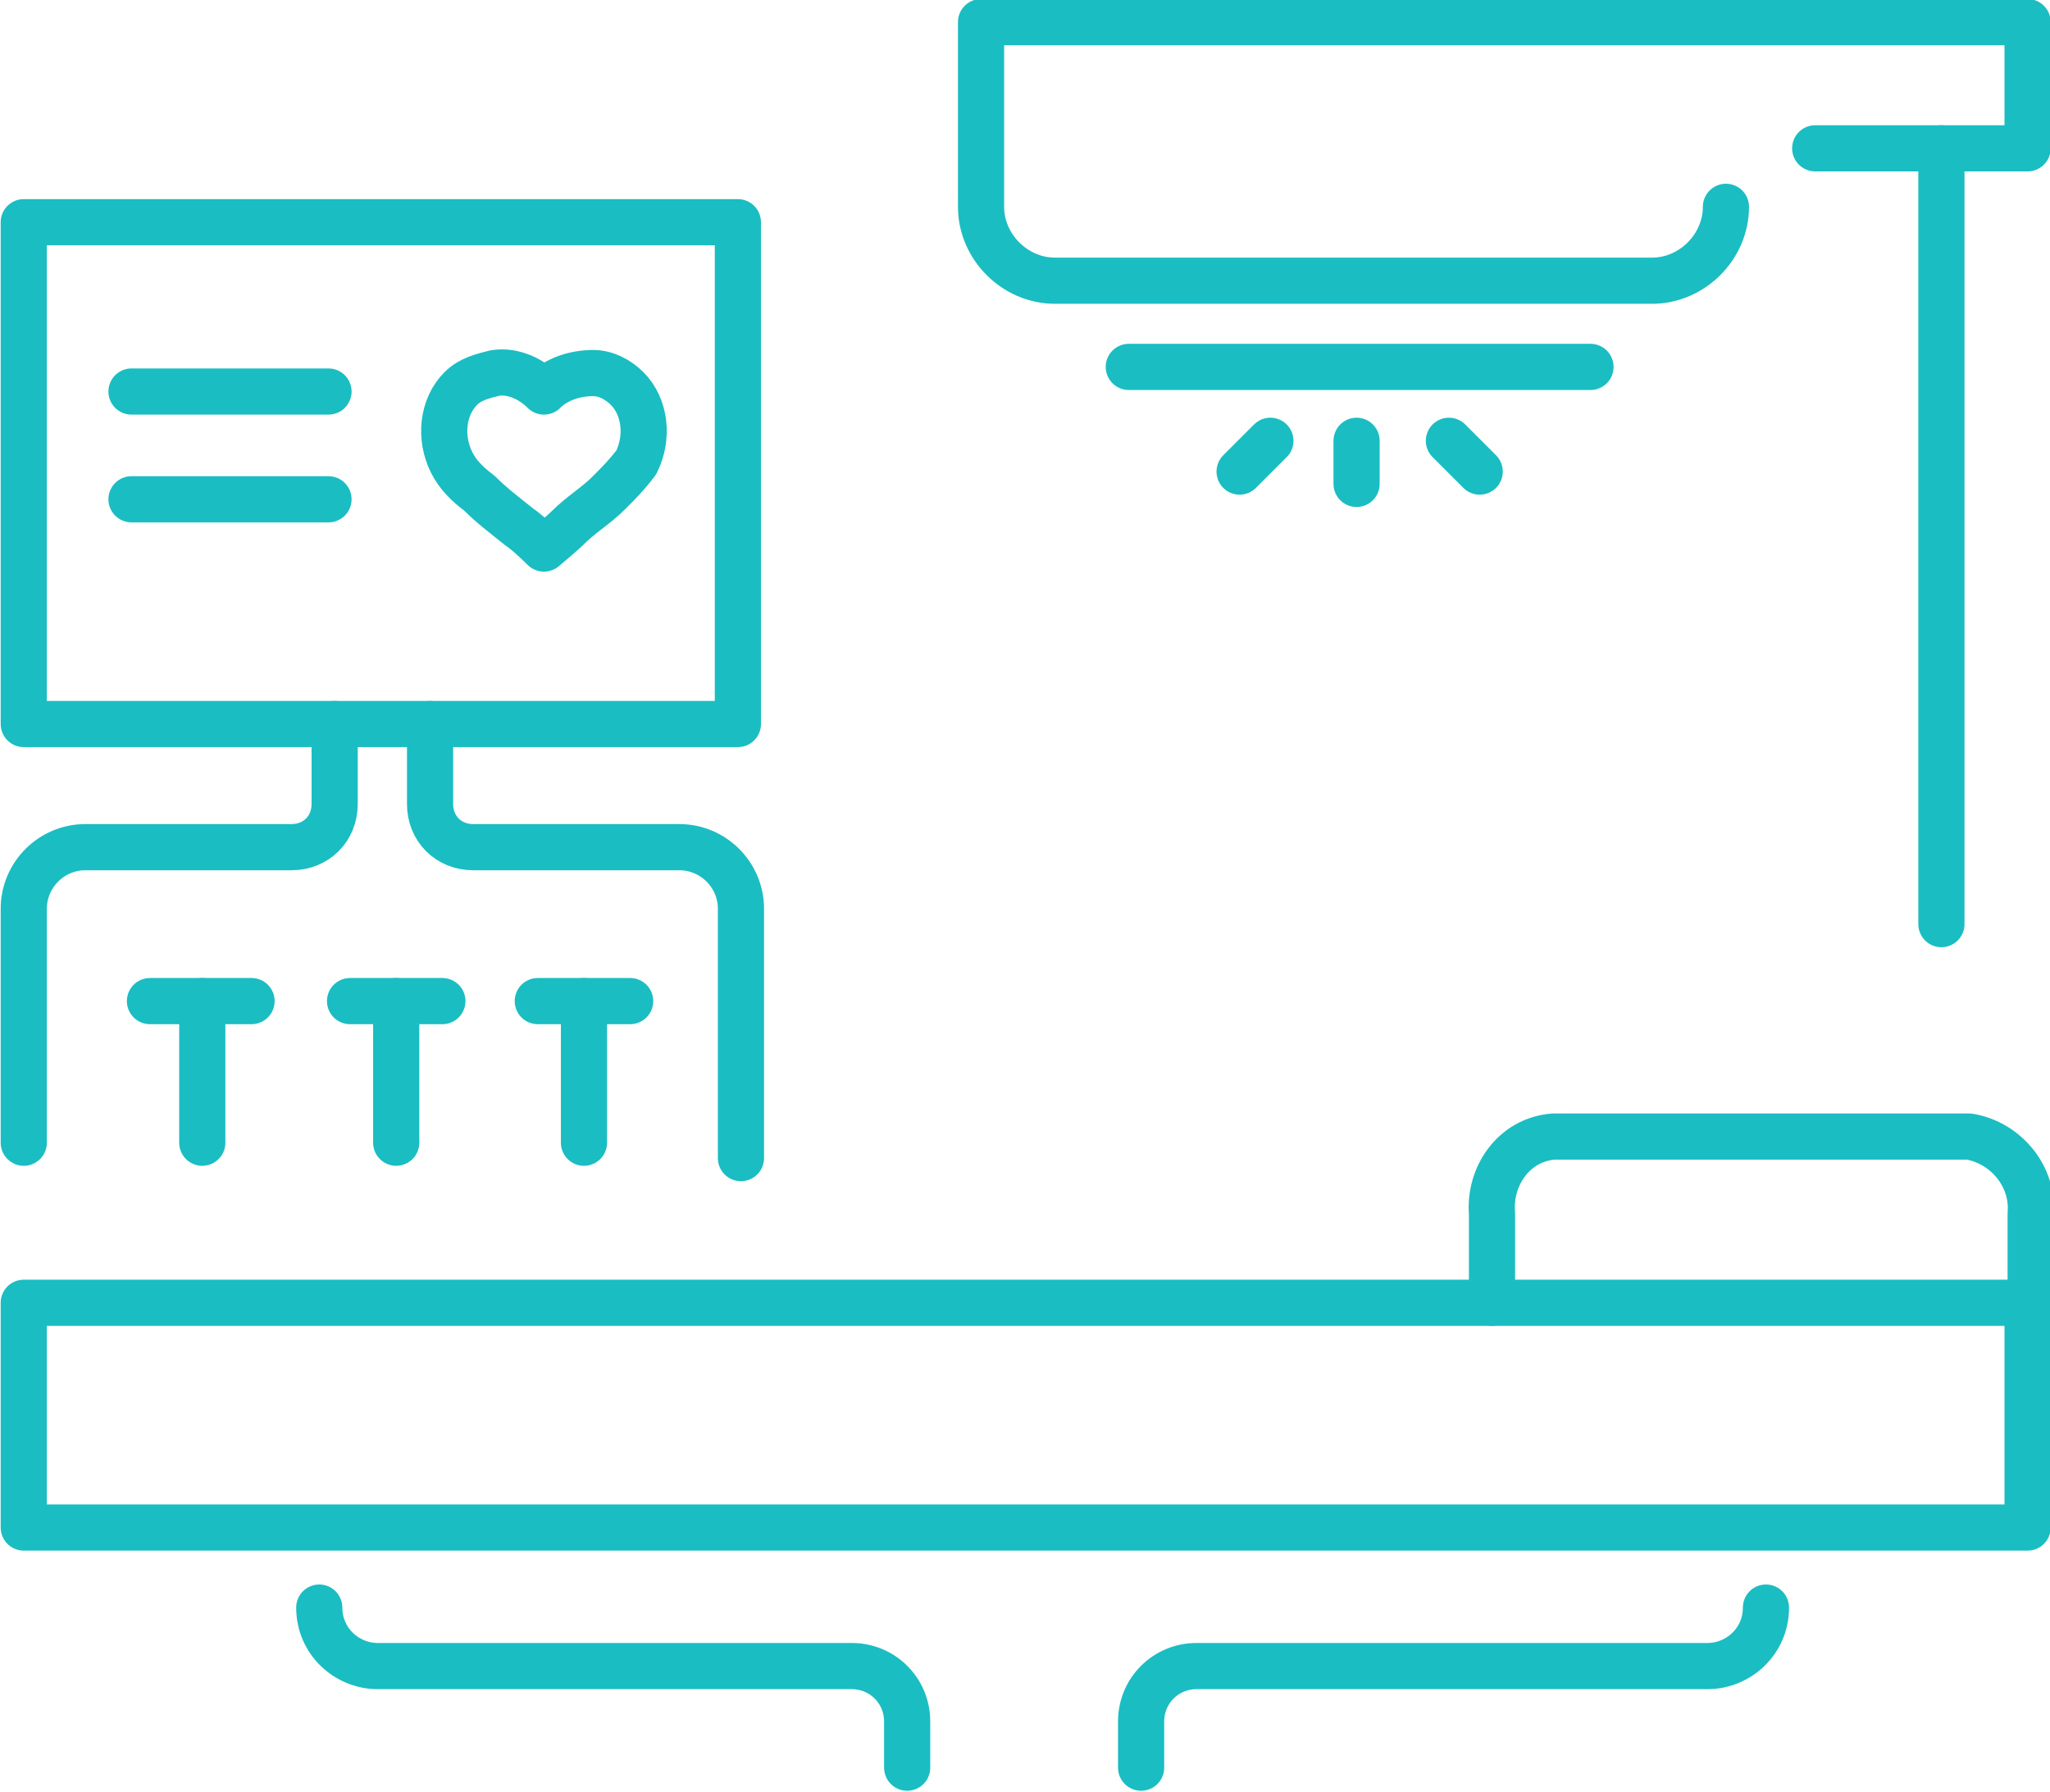 <?xml version="1.0" encoding="utf-8"?>
<!-- Generator: Adobe Illustrator 26.3.1, SVG Export Plug-In . SVG Version: 6.00 Build 0)  -->
<svg version="1.1" id="Layer_1" xmlns="http://www.w3.org/2000/svg" xmlns:xlink="http://www.w3.org/1999/xlink" x="0px" y="0px"
	 viewBox="0 0 66.6 58.2" style="enable-background:new 0 0 66.6 58.2;" xml:space="preserve">
<style type="text/css">
	.st0{fill:none;stroke:#1ABDC2;stroke-width:1.5;stroke-linecap:round;stroke-linejoin:round;}
</style>
<g id="Group_3018" transform="translate(8767.972 -6454.582)">
	<rect id="Rectangle_1244" x="-8767.2" y="6461.8" class="st0" width="23.2" height="16.3"/>
	<line id="Line_118" class="st0" x1="-8763.1" y1="6487.1" x2="-8759.8" y2="6487.1"/>
	<line id="Line_119" class="st0" x1="-8756.6" y1="6487.1" x2="-8753.6" y2="6487.1"/>
	<line id="Line_120" class="st0" x1="-8761.4" y1="6487.1" x2="-8761.4" y2="6491.7"/>
	<line id="Line_121" class="st0" x1="-8755.1" y1="6487.1" x2="-8755.1" y2="6491.7"/>
	<line id="Line_122" class="st0" x1="-8750.5" y1="6487.1" x2="-8747.5" y2="6487.1"/>
	<line id="Line_123" class="st0" x1="-8749" y1="6487.1" x2="-8749" y2="6491.7"/>
	<line id="Line_124" class="st0" x1="-8763.7" y1="6467.3" x2="-8757.3" y2="6467.3"/>
	<line id="Line_125" class="st0" x1="-8763.7" y1="6470.8" x2="-8757.3" y2="6470.8"/>
	<path id="Path_6659" class="st0" d="M-8747.6,6467.2c-0.3-0.3-0.7-0.5-1.1-0.5c-0.6,0-1.2,0.2-1.6,0.6c-0.4-0.4-1-0.7-1.6-0.6
		c-0.4,0.1-0.8,0.2-1.1,0.5c-0.6,0.6-0.7,1.6-0.3,2.4c0.2,0.4,0.5,0.7,0.9,1c0.4,0.4,0.8,0.7,1.3,1.1c0.3,0.2,0.8,0.7,0.8,0.7
		c0,0,0.6-0.5,0.8-0.7c0.4-0.4,0.9-0.7,1.3-1.1c0.3-0.3,0.6-0.6,0.9-1C-8746.9,6468.8-8747,6467.8-8747.6,6467.2z"/>
	<path id="Path_6660" class="st0" d="M-8757.1,6478.1v2.6c0,0.8-0.6,1.4-1.4,1.4c0,0,0,0,0,0h-6.7c-1.1,0-2,0.9-2,2v7.6"/>
	<path id="Path_6661" class="st0" d="M-8754,6478.1v2.6c0,0.8,0.6,1.4,1.4,1.4c0,0,0,0,0,0h6.7c1.1,0,2,0.9,2,2v8.1"/>
	<rect id="Rectangle_1245" x="-8767.2" y="6496.9" class="st0" width="65.1" height="7.3"/>
	<path id="Path_6662" class="st0" d="M-8710.6,6506.8L-8710.6,6506.8c0,1.1-0.9,1.9-1.9,1.9c0,0,0,0,0,0h-16.6c-1,0-1.8,0.8-1.8,1.8
		v1.5"/>
	<path id="Path_6663" class="st0" d="M-8757.6,6506.8L-8757.6,6506.8c0,1.1,0.9,1.9,1.9,1.9c0,0,0,0,0,0h15.4c1,0,1.8,0.8,1.8,1.8
		v1.5"/>
	<path id="Path_6664" class="st0" d="M-8719.5,6496.9v-2.9c-0.1-1.2,0.7-2.4,2-2.5h13.5c1.2,0.2,2.1,1.3,2,2.5v2.9"/>
	<path id="Path_6665" class="st0" d="M-8709,6459.4h6.9v-4.1h-34v6c0,1.3,1.1,2.4,2.4,2.4h19.4c1.3,0,2.4-1.1,2.4-2.4"/>
	<line id="Line_126" class="st0" x1="-8704.9" y1="6459.4" x2="-8704.9" y2="6484.6"/>
	<line id="Line_127" class="st0" x1="-8731.3" y1="6466.5" x2="-8716.3" y2="6466.5"/>
	<line id="Line_128" class="st0" x1="-8723.9" y1="6468.9" x2="-8723.9" y2="6470.3"/>
	<line id="Line_129" class="st0" x1="-8726.7" y1="6468.9" x2="-8727.7" y2="6469.9"/>
	<line id="Line_130" class="st0" x1="-8720.9" y1="6468.9" x2="-8719.9" y2="6469.9"/>
</g>
</svg>
